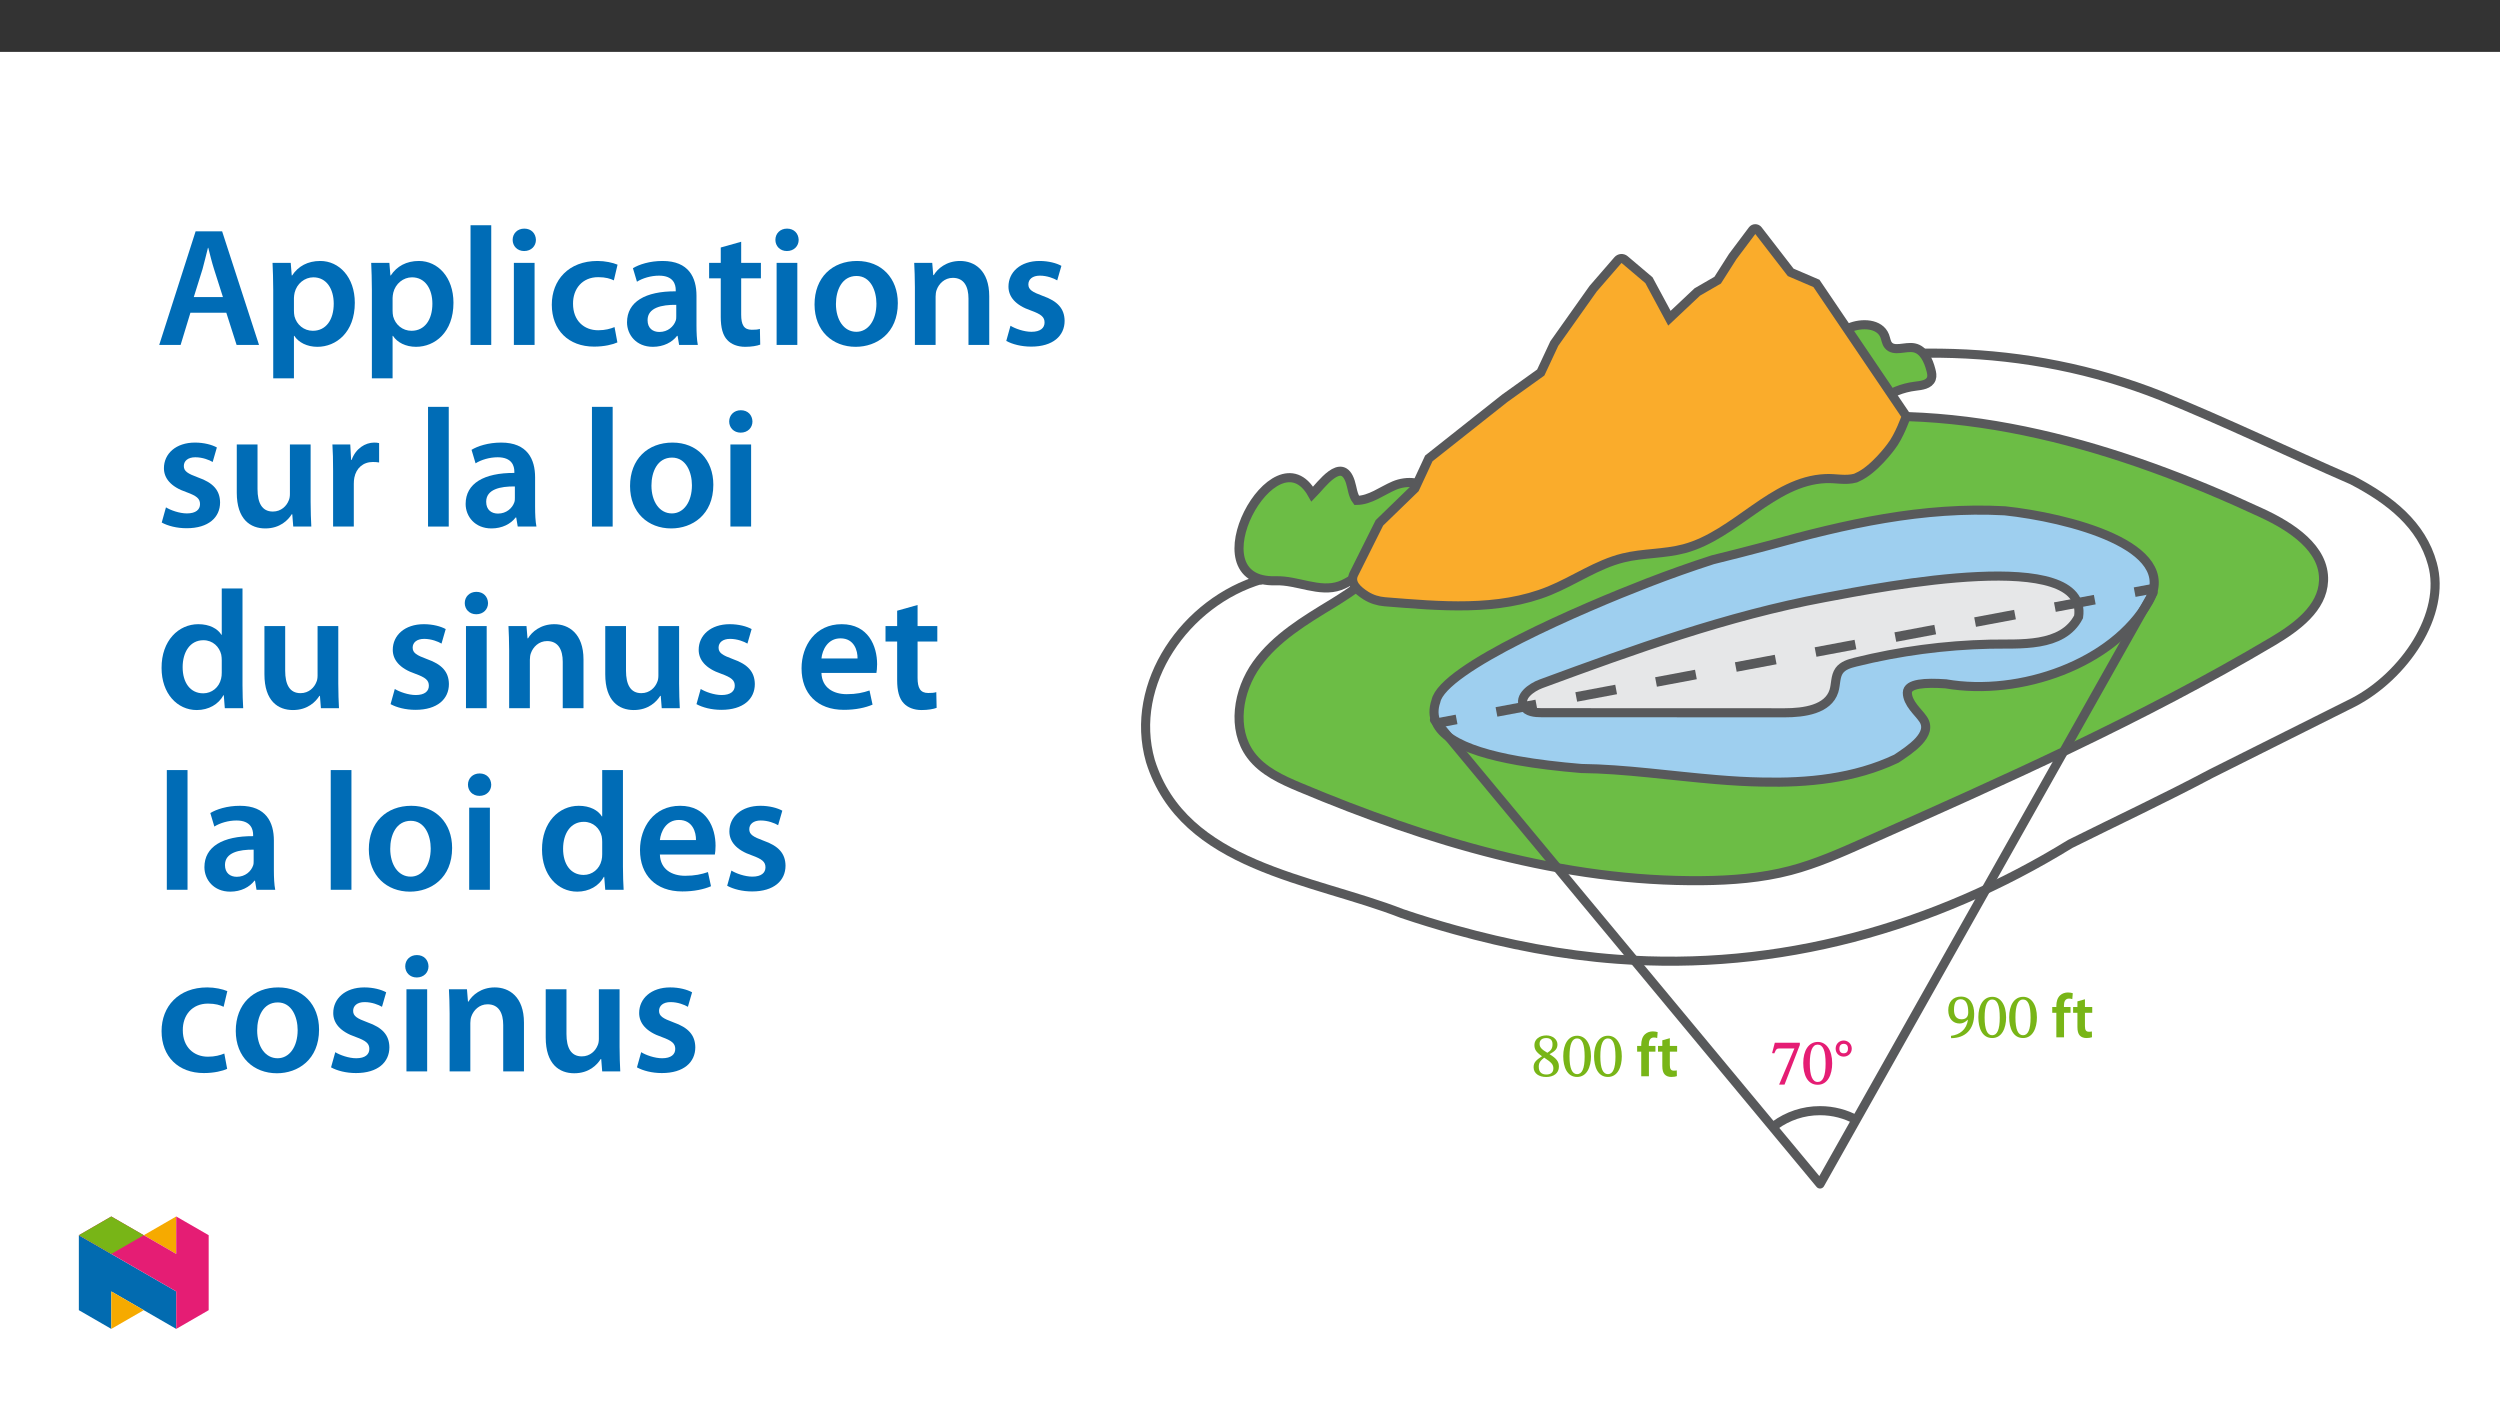 ﻿<?xml version="1.0" encoding="utf-8"?>
<svg xmlns="http://www.w3.org/2000/svg" xmlns:xlink="http://www.w3.org/1999/xlink" viewBox="0 0 960 540" version="1.1">
  <rect x="0" y="0" width="960" height="540" fill="#333333" stroke="none"/>
  <defs>
    <g>
      <symbol overflow="visible" id="glyph0-0">
        <path style="stroke:none;" d="M 8.016 -4.312 L 8.016 -4.703 C 8.016 -7.422 12.031 -9.359 12.031 -13.031 C 12.031 -15.609 9.812 -16.844 7.375 -16.844 C 4.859 -16.844 3.062 -15.312 3.062 -13.297 C 3.062 -12.125 3.609 -11.484 4.406 -11.484 C 5 -11.484 5.578 -11.875 5.578 -12.656 C 5.578 -13.594 5.062 -13.625 5.062 -14.453 C 5.062 -15.219 5.672 -15.719 7.141 -15.719 C 8.734 -15.719 9.656 -14.922 9.656 -12.953 C 9.656 -9.109 6.906 -8.188 6.906 -4.953 L 6.906 -4.234 L 8.016 -4.234 Z M 8.969 -1.266 C 8.969 -2.047 8.391 -2.844 7.516 -2.844 C 6.594 -2.844 5.984 -2.062 5.984 -1.266 C 5.984 -0.453 6.531 0.203 7.5 0.203 C 8.391 0.203 8.969 -0.469 8.969 -1.266 Z M 14.875 4.141 L 14.875 -19.719 L 0.172 -19.719 L 0.172 4.203 L 14.875 4.203 Z M 13.531 2.719 L 1.562 2.719 L 1.562 -18.281 L 13.453 -18.281 L 13.453 2.719 Z M 13.531 2.719 " />
      </symbol>
      <symbol overflow="visible" id="glyph0-1">
        <path style="stroke:none;" d="M 11.609 -15 L 11.609 -15.859 L 2 -15.859 L 0.953 -11.875 L 1.812 -11.781 C 2.547 -13.5 2.688 -13.672 4.078 -13.672 L 9.531 -13.672 L 3.656 0.203 L 5.734 0.203 Z M 11.609 -15 " />
      </symbol>
      <symbol overflow="visible" id="glyph0-2">
        <path style="stroke:none;" d="M 11.703 -7.969 C 11.703 -13.094 9.422 -16.172 6.203 -16.172 C 2.594 -16.172 0.594 -12.781 0.594 -8.047 C 0.594 -3.641 2.141 0.281 6.156 0.281 C 10.062 0.281 11.703 -3.719 11.703 -7.969 Z M 9.172 -7.828 C 9.172 -3.031 8.125 -0.797 6.156 -0.797 C 4.156 -0.797 3.109 -3.094 3.109 -7.922 C 3.109 -12.859 4.156 -15.141 6.125 -15.141 C 8.172 -15.141 9.172 -12.875 9.172 -7.828 Z M 9.172 -7.828 " />
      </symbol>
      <symbol overflow="visible" id="glyph1-0">
        <path style="stroke:none;" d="M 5.719 -3.109 L 5.719 -3.391 C 5.719 -5.281 8.531 -6.641 8.531 -9.203 C 8.531 -11.016 6.875 -11.938 5.156 -11.938 C 3.406 -11.938 2.047 -10.812 2.047 -9.406 C 2.047 -8.578 2.531 -8.031 3.094 -8.031 C 3.5 -8.031 4.016 -8.406 4.016 -8.953 C 4.016 -9.609 3.641 -9.625 3.641 -10.203 C 3.641 -10.734 3.969 -11 5 -11 C 6.125 -11 6.656 -10.531 6.656 -9.156 C 6.656 -6.469 4.719 -5.828 4.719 -3.562 L 4.719 -2.969 L 5.719 -2.969 Z M 6.375 -0.969 C 6.375 -1.516 5.875 -2.141 5.266 -2.141 C 4.625 -2.141 4.078 -1.531 4.078 -0.969 C 4.078 -0.406 4.562 0.141 5.25 0.141 C 5.875 0.141 6.375 -0.422 6.375 -0.969 Z M 10.516 2.812 L 10.516 -13.969 L 0.016 -13.969 L 0.016 2.953 L 10.516 2.953 Z M 9.469 1.75 L 1.203 1.75 L 1.203 -12.797 L 9.312 -12.797 L 9.312 1.75 Z M 9.469 1.75 " />
      </symbol>
      <symbol overflow="visible" id="glyph1-1">
        <path style="stroke:none;" d="M 6.891 -4.641 C 6.891 -6.484 5.391 -7.75 3.781 -7.75 C 2.109 -7.75 0.703 -6.469 0.703 -4.641 C 0.703 -2.828 2.062 -1.562 3.781 -1.562 C 5.516 -1.562 6.891 -2.828 6.891 -4.641 Z M 5.438 -4.641 C 5.438 -3.391 4.812 -2.844 3.781 -2.844 C 2.766 -2.844 2.141 -3.406 2.141 -4.641 C 2.141 -5.891 2.812 -6.469 3.781 -6.469 C 4.812 -6.469 5.438 -5.906 5.438 -4.641 Z M 5.438 -4.641 " />
      </symbol>
      <symbol overflow="visible" id="glyph2-0">
        <path style="stroke:none;" d="M 7.703 -4.156 L 7.703 -4.547 C 7.703 -7.141 11.547 -9.016 11.547 -12.531 C 11.547 -15.016 9.422 -16.203 7.078 -16.203 C 4.656 -16.203 2.938 -14.719 2.938 -12.797 C 2.938 -11.672 3.469 -11.016 4.234 -11.016 C 4.812 -11.016 5.359 -11.422 5.359 -12.172 C 5.359 -13.078 4.859 -13.094 4.859 -13.891 C 4.859 -14.625 5.453 -15.078 6.859 -15.078 C 8.391 -15.078 9.281 -14.344 9.281 -12.453 C 9.281 -8.781 6.625 -7.891 6.625 -4.781 L 6.625 -4.062 L 7.703 -4.062 Z M 8.609 -1.25 C 8.609 -1.984 8.062 -2.766 7.219 -2.766 C 6.328 -2.766 5.734 -2.016 5.734 -1.25 C 5.734 -0.453 6.266 0.188 7.203 0.188 C 8.062 0.188 8.609 -0.484 8.609 -1.25 Z M 14.266 3.938 L 14.266 -18.984 L 0.172 -18.984 L 0.172 4.047 L 14.266 4.047 Z M 12.984 2.562 L 1.5 2.562 L 1.5 -17.547 L 12.906 -17.547 L 12.906 2.562 Z M 12.984 2.562 " />
      </symbol>
      <symbol overflow="visible" id="glyph2-1">
        <path style="stroke:none;" d="M 10.75 -3.688 C 10.75 -5.594 9.891 -6.812 7.094 -8.516 L 7.094 -8.438 C 9.328 -9.656 10.188 -10.516 10.188 -12.266 C 10.188 -14.156 8.312 -15.688 5.953 -15.688 C 3.328 -15.688 1.344 -14.203 1.344 -12.031 C 1.344 -10.406 1.859 -9.344 4.297 -7.656 L 4.297 -7.719 C 2.078 -6.234 1.031 -5.406 1.031 -3.484 C 1.031 -1.047 3.109 0.281 5.875 0.281 C 8.719 0.281 10.75 -1.172 10.75 -3.688 Z M 8.297 -12.312 C 8.297 -10.781 7.812 -9.922 6.312 -9.016 C 4.234 -10.25 3.328 -11.047 3.328 -12.453 C 3.328 -13.906 4.281 -14.672 5.906 -14.672 C 7.438 -14.672 8.297 -13.891 8.297 -12.312 Z M 5.016 -7.203 C 7.906 -5.328 8.625 -4.516 8.625 -2.984 C 8.625 -1.359 7.453 -0.672 5.969 -0.672 C 4.156 -0.672 3.016 -1.531 3.016 -3.688 C 3.016 -5.328 3.781 -6.094 5.094 -7.141 Z M 5.016 -7.203 " />
      </symbol>
      <symbol overflow="visible" id="glyph2-2">
        <path style="stroke:none;" d="M 11.234 -7.672 C 11.234 -12.594 9.031 -15.562 5.953 -15.562 C 2.484 -15.562 0.578 -12.281 0.578 -7.75 C 0.578 -3.516 2.062 0.266 5.906 0.266 C 9.656 0.266 11.234 -3.578 11.234 -7.672 Z M 8.797 -7.531 C 8.797 -2.938 7.797 -0.812 5.906 -0.812 C 4 -0.812 2.984 -2.984 2.984 -7.625 C 2.984 -12.359 4 -14.531 5.875 -14.531 C 7.844 -14.531 8.797 -12.391 8.797 -7.531 Z M 8.797 -7.531 " />
      </symbol>
      <symbol overflow="visible" id="glyph2-3">
        <path style="stroke:none;" d="M 2.031 0.312 C 7.312 0.266 10.812 -2.875 10.812 -9.031 C 10.812 -12.578 9.297 -15.656 5.734 -15.656 C 2.719 -15.656 0.859 -13.656 0.859 -10.422 C 0.859 -7.266 2.625 -5.312 5.234 -5.312 C 6.438 -5.312 7.344 -5.828 8.359 -6.766 L 8.422 -6.766 C 7.906 -2.984 5.281 -0.984 1.891 -0.578 L 1.953 0.328 Z M 3.062 -10.562 C 3.062 -13.625 4.094 -14.625 5.641 -14.625 C 7.75 -14.625 8.531 -12.594 8.531 -9.609 C 8.531 -7.547 7.344 -6.938 5.953 -6.938 C 3.969 -6.938 3.062 -8.344 3.062 -10.562 Z M 3.062 -10.562 " />
      </symbol>
      <symbol overflow="visible" id="glyph3-0">
        <path style="stroke:none;" d="M 0 0 L 11.953 0 L 11.953 -16.734 L 0 -16.734 Z M 5.969 -9.438 L 1.906 -15.531 L 10.047 -15.531 Z M 6.688 -8.359 L 10.75 -14.469 L 10.75 -2.266 Z M 1.906 -1.188 L 5.969 -7.297 L 10.047 -1.188 Z M 1.188 -14.469 L 5.266 -8.359 L 1.188 -2.266 Z M 1.188 -14.469 " />
      </symbol>
      <symbol overflow="visible" id="glyph3-1">
        <path style="stroke:none;" d="M 4.859 0 L 4.859 -9.438 L 7.359 -9.438 L 7.359 -11.641 L 4.828 -11.641 L 4.828 -12.234 C 4.828 -13.672 5.312 -14.891 6.766 -14.891 C 7.312 -14.891 7.703 -14.797 8.031 -14.672 L 8.219 -16.953 C 7.766 -17.094 7.141 -17.234 6.359 -17.234 C 5.328 -17.234 4.188 -16.922 3.328 -16.109 C 2.312 -15.156 1.906 -13.656 1.906 -12.141 L 1.906 -11.641 L 0.328 -11.641 L 0.328 -9.438 L 1.906 -9.438 L 1.906 0 Z M 4.859 0 " />
      </symbol>
      <symbol overflow="visible" id="glyph3-2">
        <path style="stroke:none;" d="M 2.062 -13.812 L 2.062 -11.641 L 0.406 -11.641 L 0.406 -9.438 L 2.062 -9.438 L 2.062 -3.969 C 2.062 -2.438 2.344 -1.359 2.984 -0.688 C 3.531 -0.094 4.422 0.266 5.516 0.266 C 6.438 0.266 7.219 0.125 7.656 -0.047 L 7.609 -2.266 C 7.266 -2.172 6.984 -2.156 6.453 -2.156 C 5.328 -2.156 4.953 -2.875 4.953 -4.297 L 4.953 -9.438 L 7.75 -9.438 L 7.75 -11.641 L 4.953 -11.641 L 4.953 -14.625 Z M 2.062 -13.812 " />
      </symbol>
      <symbol overflow="visible" id="glyph4-0">
        <path style="stroke:none;" d="M 0 0 L 32.375 0 L 32.375 -45.328 L 0 -45.328 Z M 16.188 -25.578 L 5.188 -42.094 L 27.188 -42.094 Z M 18.125 -22.656 L 29.141 -39.172 L 29.141 -6.156 Z M 5.188 -3.234 L 16.188 -19.75 L 27.188 -3.234 Z M 3.234 -39.172 L 14.25 -22.656 L 3.234 -6.156 Z M 3.234 -39.172 " />
      </symbol>
      <symbol overflow="visible" id="glyph4-1">
        <path style="stroke:none;" d="M 27.125 -12.375 L 31.078 0 L 39.688 0 L 25.516 -43.641 L 15.344 -43.641 L 1.359 0 L 9.578 0 L 13.344 -12.375 Z M 14.641 -18.391 L 18 -29.141 C 18.719 -31.734 19.422 -34.766 20.078 -37.297 L 20.203 -37.297 C 20.844 -34.766 21.562 -31.797 22.406 -29.141 L 25.828 -18.391 Z M 14.641 -18.391 " />
      </symbol>
      <symbol overflow="visible" id="glyph4-2">
        <path style="stroke:none;" d="M 4.281 12.828 L 12.234 12.828 L 12.234 -3.5 L 12.375 -3.5 C 13.984 -0.969 17.281 0.719 21.234 0.719 C 28.422 0.719 35.609 -4.797 35.609 -16.188 C 35.609 -26.031 29.594 -32.25 22.344 -32.25 C 17.547 -32.25 13.859 -30.234 11.531 -26.672 L 11.391 -26.672 L 11 -31.531 L 4.016 -31.531 C 4.141 -28.562 4.281 -25.188 4.281 -21.047 Z M 12.234 -18.062 C 12.234 -18.719 12.375 -19.422 12.5 -20.078 C 13.344 -23.562 16.375 -25.969 19.688 -25.969 C 24.797 -25.969 27.516 -21.438 27.516 -15.859 C 27.516 -9.641 24.547 -5.438 19.484 -5.438 C 16.062 -5.438 13.281 -7.766 12.438 -11 C 12.297 -11.719 12.234 -12.438 12.234 -13.203 Z M 12.234 -18.062 " />
      </symbol>
      <symbol overflow="visible" id="glyph4-3">
        <path style="stroke:none;" d="M 4.281 0 L 12.234 0 L 12.234 -45.969 L 4.281 -45.969 Z M 4.281 0 " />
      </symbol>
      <symbol overflow="visible" id="glyph4-4">
        <path style="stroke:none;" d="M 12.234 0 L 12.234 -31.531 L 4.281 -31.531 L 4.281 0 Z M 8.281 -44.672 C 5.641 -44.672 3.812 -42.797 3.812 -40.344 C 3.812 -38.016 5.562 -36.062 8.219 -36.062 C 11 -36.062 12.75 -38.016 12.75 -40.344 C 12.688 -42.797 11 -44.672 8.281 -44.672 Z M 8.281 -44.672 " />
      </symbol>
      <symbol overflow="visible" id="glyph4-5">
        <path style="stroke:none;" d="M 26.359 -6.859 C 24.797 -6.219 22.797 -5.641 20.078 -5.641 C 14.641 -5.641 10.422 -9.328 10.422 -15.797 C 10.359 -21.562 13.984 -26.031 20.078 -26.031 C 22.922 -26.031 24.797 -25.453 26.094 -24.797 L 27.516 -30.828 C 25.703 -31.594 22.734 -32.25 19.812 -32.25 C 8.734 -32.25 2.266 -24.922 2.266 -15.469 C 2.266 -5.703 8.672 0.641 18.516 0.641 C 22.469 0.641 25.766 -0.188 27.453 -0.969 Z M 26.359 -6.859 " />
      </symbol>
      <symbol overflow="visible" id="glyph4-6">
        <path style="stroke:none;" d="M 28.75 -18.906 C 28.75 -25.828 25.828 -32.25 15.734 -32.25 C 10.75 -32.25 6.672 -30.891 4.344 -29.469 L 5.891 -24.281 C 8.031 -25.641 11.266 -26.609 14.375 -26.609 C 19.938 -26.609 20.781 -23.188 20.781 -21.109 L 20.781 -20.594 C 9.125 -20.656 2.078 -16.578 2.078 -8.672 C 2.078 -3.891 5.641 0.719 11.984 0.719 C 16.125 0.719 19.422 -1.031 21.297 -3.5 L 21.5 -3.5 L 22.078 0 L 29.266 0 C 28.875 -1.938 28.75 -4.734 28.75 -7.578 Z M 20.984 -11.078 C 20.984 -10.484 20.984 -9.906 20.781 -9.328 C 20 -7.062 17.734 -4.984 14.5 -4.984 C 11.984 -4.984 9.969 -6.406 9.969 -9.516 C 9.969 -14.312 15.344 -15.469 20.984 -15.406 Z M 20.984 -11.078 " />
      </symbol>
      <symbol overflow="visible" id="glyph4-7">
        <path style="stroke:none;" d="M 5.562 -37.422 L 5.562 -31.531 L 1.094 -31.531 L 1.094 -25.578 L 5.562 -25.578 L 5.562 -10.75 C 5.562 -6.609 6.344 -3.688 8.094 -1.875 C 9.578 -0.266 11.984 0.719 14.953 0.719 C 17.422 0.719 19.547 0.328 20.719 -0.125 L 20.594 -6.156 C 19.688 -5.891 18.906 -5.828 17.484 -5.828 C 14.438 -5.828 13.406 -7.766 13.406 -11.656 L 13.406 -25.578 L 20.984 -25.578 L 20.984 -31.531 L 13.406 -31.531 L 13.406 -39.625 Z M 5.562 -37.422 " />
      </symbol>
      <symbol overflow="visible" id="glyph4-8">
        <path style="stroke:none;" d="M 18.578 -32.25 C 9.062 -32.25 2.266 -25.906 2.266 -15.547 C 2.266 -5.375 9.188 0.719 18.062 0.719 C 26.094 0.719 34.25 -4.469 34.25 -16.062 C 34.25 -25.641 27.969 -32.25 18.578 -32.25 Z M 18.391 -26.484 C 23.828 -26.484 26.031 -20.781 26.031 -15.859 C 26.031 -9.453 22.859 -5.047 18.328 -5.047 C 13.531 -5.047 10.484 -9.641 10.484 -15.734 C 10.484 -20.984 12.75 -26.484 18.391 -26.484 Z M 18.391 -26.484 " />
      </symbol>
      <symbol overflow="visible" id="glyph4-9">
        <path style="stroke:none;" d="M 4.281 0 L 12.234 0 L 12.234 -18.578 C 12.234 -19.484 12.375 -20.469 12.625 -21.109 C 13.469 -23.5 15.672 -25.766 18.844 -25.766 C 23.188 -25.766 24.859 -22.344 24.859 -17.812 L 24.859 0 L 32.828 0 L 32.828 -18.719 C 32.828 -28.688 27.125 -32.25 21.625 -32.25 C 16.375 -32.25 12.953 -29.266 11.531 -26.812 L 11.328 -26.812 L 10.938 -31.531 L 4.016 -31.531 C 4.141 -28.812 4.281 -25.766 4.281 -22.141 Z M 4.281 0 " />
      </symbol>
      <symbol overflow="visible" id="glyph4-10">
        <path style="stroke:none;" d="M 2.328 -1.547 C 4.656 -0.266 8.094 0.641 11.906 0.641 C 20.266 0.641 24.734 -3.5 24.734 -9.266 C 24.672 -13.922 22.078 -16.828 16.312 -18.844 C 12.297 -20.328 10.812 -21.234 10.812 -23.25 C 10.812 -25.188 12.375 -26.609 15.219 -26.609 C 18 -26.609 20.594 -25.578 21.891 -24.797 L 23.5 -30.375 C 21.625 -31.406 18.578 -32.25 15.094 -32.25 C 7.766 -32.25 3.172 -27.969 3.172 -22.406 C 3.172 -18.641 5.703 -15.281 11.844 -13.203 C 15.734 -11.781 17.031 -10.75 17.031 -8.609 C 17.031 -6.547 15.469 -5.047 11.984 -5.047 C 9.125 -5.047 5.703 -6.281 3.953 -7.375 Z M 2.328 -1.547 " />
      </symbol>
      <symbol overflow="visible" id="glyph4-11">
        <path style="stroke:none;" d="M 32.5 -31.531 L 24.547 -31.531 L 24.547 -12.5 C 24.547 -11.594 24.406 -10.688 24.094 -10.031 C 23.312 -7.969 21.234 -5.766 18 -5.766 C 13.797 -5.766 12.109 -9.125 12.109 -14.375 L 12.109 -31.531 L 4.141 -31.531 L 4.141 -13.016 C 4.141 -2.719 9.391 0.719 15.094 0.719 C 20.781 0.719 23.891 -2.531 25.25 -4.734 L 25.453 -4.734 L 25.828 0 L 32.766 0 C 32.641 -2.594 32.5 -5.703 32.5 -9.453 Z M 32.5 -31.531 " />
      </symbol>
      <symbol overflow="visible" id="glyph4-12">
        <path style="stroke:none;" d="M 4.281 0 L 12.234 0 L 12.234 -16.375 C 12.234 -17.219 12.297 -18.062 12.438 -18.781 C 13.141 -22.406 15.797 -24.797 19.547 -24.797 C 20.531 -24.797 21.234 -24.734 21.953 -24.609 L 21.953 -32.047 C 21.297 -32.188 20.844 -32.25 20.078 -32.25 C 16.641 -32.25 12.953 -29.984 11.391 -25.578 L 11.203 -25.578 L 10.875 -31.531 L 4.016 -31.531 C 4.203 -28.75 4.281 -25.641 4.281 -21.375 Z M 4.281 0 " />
      </symbol>
      <symbol overflow="visible" id="glyph4-13">
        <path style="stroke:none;" d="M 25.375 -45.969 L 25.375 -28.172 L 25.25 -28.172 C 23.828 -30.5 20.719 -32.25 16.375 -32.25 C 8.812 -32.25 2.203 -25.969 2.266 -15.406 C 2.266 -5.703 8.219 0.719 15.797 0.719 C 20.328 0.719 24.156 -1.484 26.031 -4.984 L 26.156 -4.984 L 26.547 0 L 33.609 0 C 33.469 -2.141 33.344 -5.641 33.344 -8.875 L 33.344 -45.969 Z M 25.375 -13.656 C 25.375 -12.828 25.312 -12.047 25.125 -11.328 C 24.344 -7.906 21.5 -5.703 18.266 -5.703 C 13.203 -5.703 10.359 -9.906 10.359 -15.734 C 10.359 -21.562 13.203 -26.094 18.328 -26.094 C 21.953 -26.094 24.469 -23.562 25.188 -20.531 C 25.312 -19.875 25.375 -19.031 25.375 -18.391 Z M 25.375 -13.656 " />
      </symbol>
      <symbol overflow="visible" id="glyph4-14">
        <path style="stroke:none;" d="M 31.016 -13.531 C 31.141 -14.25 31.281 -15.406 31.281 -16.906 C 31.281 -23.828 27.906 -32.25 17.672 -32.25 C 7.578 -32.25 2.266 -24.016 2.266 -15.281 C 2.266 -5.641 8.281 0.641 18.516 0.641 C 23.047 0.641 26.812 -0.188 29.531 -1.359 L 28.359 -6.797 C 25.906 -5.953 23.312 -5.375 19.625 -5.375 C 14.5 -5.375 10.094 -7.828 9.906 -13.531 Z M 9.906 -19.094 C 10.234 -22.344 12.297 -26.812 17.219 -26.812 C 22.531 -26.812 23.828 -22.016 23.766 -19.094 Z M 9.906 -19.094 " />
      </symbol>
    </g>
    <clipPath id="clip1">
      <path d="M 438.156 86.078 L 936.836 86.078 L 936.836 419 L 438.156 419 Z M 438.156 86.078 " />
    </clipPath>
    <clipPath id="clip2">
      <path d="M 438.156 110 L 936.836 110 L 936.836 388 L 438.156 388 Z M 438.156 110 " />
    </clipPath>
    <clipPath id="clip3">
      <path d="M 601 86.078 L 792 86.078 L 792 215 L 601 215 Z M 601 86.078 " />
    </clipPath>
    <clipPath id="clip4">
      <path d="M 438.156 131 L 617 131 L 617 276 L 438.156 276 Z M 438.156 131 " />
    </clipPath>
    <clipPath id="clip5">
      <path d="M 549 225 L 829 225 L 829 456.398 L 549 456.398 Z M 549 225 " />
    </clipPath>
    <clipPath id="clip6">
      <path d="M 632 377 L 763 377 L 763 456.398 L 632 456.398 Z M 632 377 " />
    </clipPath>
    <clipPath id="clip7">
      <path d="M 469 86.078 L 782 86.078 L 782 283 L 469 283 Z M 469 86.078 " />
    </clipPath>
    <clipPath id="clip8">
      <path d="M 30.277 474 L 68 474 L 68 510.301 L 30.277 510.301 Z M 30.277 474 " />
    </clipPath>
    <clipPath id="clip9">
      <path d="M 42 495 L 56 495 L 56 510.301 L 42 510.301 Z M 42 495 " />
    </clipPath>
    <clipPath id="clip10">
      <path d="M 55 467.125 L 68 467.125 L 68 482 L 55 482 Z M 55 467.125 " />
    </clipPath>
    <clipPath id="clip11">
      <path d="M 30.277 467.125 L 80.133 467.125 L 80.133 510.301 L 30.277 510.301 Z M 30.277 467.125 " />
    </clipPath>
    <clipPath id="clip12">
      <path d="M 30.277 467.125 L 56 467.125 L 56 482 L 30.277 482 Z M 30.277 467.125 " />
    </clipPath>
  </defs>
  <g id="surface1">
    <path style=" stroke:none;fill-rule:nonzero;fill:rgb(100%,100%,100%);fill-opacity:1;" d="M 0 559.926 L 960 559.926 L 960 19.926 L 0 19.926 Z M 0 559.926 " />
    <path style=" stroke:none;fill-rule:nonzero;fill:rgb(100%,100%,100%);fill-opacity:1;" d="M 484.473 222.469 C 455.344 230.992 433.242 262.445 441.742 292.195 C 454.492 332.992 503.793 337.242 538.438 350.82 C 545.137 353.082 551.898 355.156 558.699 357.043 C 579.102 362.711 599.879 366.789 621.043 368.34 C 682.785 373 742.586 356.305 795.012 324.043 C 803.941 319.594 812.973 315.23 822.016 310.789 C 831.059 306.348 840.121 301.824 849.117 297.047 C 858.156 292.523 867.219 287.988 876.316 283.43 C 885.414 278.875 894.551 274.301 903.742 269.707 C 923.156 259.609 939.469 235.922 934.031 216.508 C 931.992 209.031 927.938 202.891 922.57 197.672 C 917.203 192.453 910.52 188.16 903.227 184.355 C 878.891 173.793 854.812 162.141 829.961 152.047 C 777.293 131.172 722.957 131.992 670.391 144.395 C 659.875 146.875 649.43 149.82 639.062 153.16 C 633.078 154.762 627.645 157.094 621.82 159.422 C 590.754 172.367 560.379 185.484 529.543 197.969 C 521.832 201.09 514.094 204.172 506.309 207.199 C 497.84 211.449 487.605 212.328 480.027 218.754 C 479.539 220.461 483.531 223.961 484.473 222.469 " />
    <g clip-path="url(#clip1)" clip-rule="nonzero">
      <path style="fill:none;stroke-width:4.112;stroke-linecap:butt;stroke-linejoin:miter;stroke:rgb(34.499%,34.9%,35.699%);stroke-opacity:1;stroke-miterlimit:10;" d="M -0.001 -0 C -34.271 -10.028 -60.272 -47.031 -50.272 -82.031 C -35.272 -130.028 22.729 -135.028 63.487 -151.002 C 71.368 -153.663 79.323 -156.103 87.324 -158.323 C 111.327 -164.991 135.771 -169.789 160.67 -171.613 C 233.308 -177.096 303.661 -157.454 365.339 -119.499 C 375.844 -114.265 386.469 -109.132 397.108 -103.906 C 407.747 -98.681 418.409 -93.36 428.992 -87.739 C 439.627 -82.417 450.288 -77.082 460.991 -71.719 C 471.695 -66.361 482.444 -60.979 493.257 -55.575 C 516.097 -43.695 535.288 -15.827 528.891 7.013 C 526.492 15.809 521.722 23.033 515.408 29.173 C 509.093 35.312 501.23 40.363 492.65 44.839 C 464.02 57.265 435.693 70.974 406.456 82.849 C 344.493 107.408 280.569 106.443 218.726 91.852 C 206.354 88.934 194.066 85.469 181.869 81.539 C 174.829 79.655 168.436 76.912 161.584 74.173 C 125.036 58.943 89.3 43.511 53.023 28.823 C 43.951 25.151 34.847 21.526 25.688 17.964 C 15.725 12.964 3.684 11.93 -5.231 4.37 C -5.805 2.362 -1.109 -1.756 -0.001 -0 Z M -0.001 -0 " transform="matrix(0.85,0,0,-0.85,484.474,222.469)" />
    </g>
    <path style=" stroke:none;fill-rule:nonzero;fill:rgb(42.4%,74.1%,27.1%);fill-opacity:1;" d="M 511.668 231.754 C 500.984 238.258 489.891 244.887 482.602 255.047 C 475.309 265.211 472.867 280.016 480.359 290.031 C 484.922 296.129 492.223 299.426 499.246 302.375 C 548.285 322.969 600.406 338.711 653.59 338.172 C 664.984 338.059 676.441 337.18 687.465 334.293 C 697.375 331.699 706.785 327.52 716.145 323.359 C 769.309 299.73 822.617 276.027 872.648 246.336 C 881.777 240.918 891.832 233.617 892.242 223.012 C 892.727 210.543 879.844 202.262 868.531 197 C 813.844 171.547 753.281 153.223 693.629 162.152 C 669.285 165.793 645.855 173.867 622.586 181.902 C 613.504 181.902 600.402 189.559 591.73 192.555 C 580.16 196.551 568.602 200.57 557.02 204.539 C 538.547 210.871 528.297 221.625 511.668 231.754 " />
    <g clip-path="url(#clip2)" clip-rule="nonzero">
      <path style="fill:none;stroke-width:4.112;stroke-linecap:butt;stroke-linejoin:miter;stroke:rgb(34.499%,34.9%,35.699%);stroke-opacity:1;stroke-miterlimit:10;" d="M 0 -0.001 C -12.569 -7.652 -25.62 -15.451 -34.196 -27.404 C -42.776 -39.362 -45.648 -56.779 -36.834 -68.562 C -31.466 -75.736 -22.877 -79.615 -14.614 -83.084 C 43.079 -107.312 104.398 -125.832 166.967 -125.198 C 180.372 -125.065 193.851 -124.031 206.82 -120.635 C 218.479 -117.583 229.55 -112.666 240.561 -107.772 C 303.107 -79.973 365.823 -52.087 424.683 -17.156 C 435.423 -10.782 447.252 -2.193 447.734 10.284 C 448.304 24.953 433.148 34.696 419.839 40.886 C 355.501 70.831 284.251 92.389 214.072 81.884 C 185.432 77.6 157.868 68.101 130.492 58.648 C 119.807 58.648 104.393 49.641 94.191 46.116 C 80.579 41.415 66.981 36.686 53.355 32.017 C 31.622 24.567 19.563 11.916 0 -0.001 Z M 0 -0.001 " transform="matrix(0.85,0,0,-0.85,511.668,231.753)" />
    </g>
    <path style=" stroke:none;fill-rule:nonzero;fill:rgb(62%,81.2%,93.7%);fill-opacity:1;" d="M 732.422 265.977 C 732.441 270.094 736.691 273.492 738.391 276.043 C 742.641 281.992 733.293 287.945 728.191 291.344 C 712.043 298.992 694.191 300.695 676.727 300.312 C 670.926 300.219 665.074 299.859 659.203 299.371 C 641.598 297.91 623.871 295.285 607.18 295.098 C 598.438 294.367 590.238 293.398 582.934 292.098 C 561.035 288.211 547.246 281.355 551.391 269.242 C 553.941 256.492 608.262 233.254 632.801 223.777 C 640.98 220.617 649.281 217.66 657.664 214.953 C 664.355 213.348 671.457 211.461 678.805 209.543 C 708.641 201.242 738.391 194.445 769.84 196.145 C 793.641 198.695 837.371 209.504 825.09 230.992 C 811.492 254.793 775.793 267.543 747.172 262.586 C 739.395 262.074 732.449 262.375 732.422 265.977 " />
    <path style="fill:none;stroke-width:4.112;stroke-linecap:butt;stroke-linejoin:miter;stroke:rgb(34.499%,34.9%,35.699%);stroke-opacity:1;stroke-miterlimit:10;" d="M -0.001 0.001 C 0.022 -4.843 5.022 -8.841 7.021 -11.842 C 12.021 -18.841 1.023 -25.844 -4.978 -29.843 C -23.977 -38.841 -44.978 -40.844 -65.525 -40.394 C -72.35 -40.284 -79.234 -39.861 -86.141 -39.287 C -106.853 -37.568 -127.708 -34.48 -147.345 -34.259 C -157.63 -33.4 -167.276 -32.26 -175.87 -30.73 C -201.633 -26.157 -217.855 -18.092 -212.979 -3.841 C -209.978 11.159 -146.072 38.498 -117.203 49.647 C -107.58 53.365 -97.814 56.844 -87.952 60.029 C -80.08 61.917 -71.725 64.137 -63.08 66.394 C -27.979 76.159 7.021 84.156 44.02 82.156 C 72.021 79.156 123.468 66.44 109.02 41.159 C 93.023 13.158 51.023 -1.842 17.352 3.99 C 8.202 4.592 0.031 4.238 -0.001 0.001 Z M -0.001 0.001 " transform="matrix(0.85,0,0,-0.85,732.423,265.978)" />
    <path style=" stroke:none;fill-rule:nonzero;fill:rgb(90.199%,90.599%,90.999%);fill-opacity:1;" d="M 764.109 247.367 C 746.723 247.754 729.383 250.066 712.504 254.25 C 710.176 254.828 707.668 255.566 706.27 257.512 C 704.676 259.73 705.039 262.77 704.219 265.375 C 701.996 272.43 692.727 273.715 685.332 273.711 C 654.203 273.699 623.074 273.688 591.945 273.676 C 589.414 273.676 586.398 273.41 585.148 271.207 C 583.098 267.586 587.891 264.008 591.793 262.566 C 627.344 249.461 663.258 236.465 700.605 229.488 C 723.648 225.188 802.141 209.742 798.176 236.867 C 791.941 248.844 775.445 247.113 764.109 247.367 " />
    <path style="fill:none;stroke-width:4.112;stroke-linecap:butt;stroke-linejoin:miter;stroke:rgb(34.499%,34.9%,35.699%);stroke-opacity:1;stroke-miterlimit:10;" d="M 0.001 -0 C -20.454 -0.455 -40.854 -3.176 -60.712 -8.098 C -63.451 -8.778 -66.401 -9.647 -68.046 -11.935 C -69.921 -14.546 -69.494 -18.121 -70.459 -21.186 C -73.074 -29.486 -83.979 -30.998 -92.678 -30.993 C -129.301 -30.979 -165.923 -30.966 -202.545 -30.952 C -205.523 -30.952 -209.071 -30.639 -210.542 -28.047 C -212.954 -23.787 -207.315 -19.578 -202.724 -17.882 C -160.9 -2.464 -118.648 12.826 -74.71 21.034 C -47.6 26.093 44.743 44.264 40.079 12.352 C 32.744 -1.738 13.337 0.298 0.001 -0 Z M 0.001 -0 " transform="matrix(0.85,0,0,-0.85,764.109,247.367)" />
    <path style=" stroke:none;fill-rule:nonzero;fill:rgb(42.4%,74.1%,27.1%);fill-opacity:1;" d="M 693.27 124.434 C 694.055 126.844 694.164 129.574 695.715 131.578 C 700.918 131.504 705.32 127.949 710.102 125.902 C 714.883 123.855 721.812 124.141 723.719 128.98 C 724.184 130.172 724.289 131.539 725.086 132.543 C 727.246 135.258 731.633 132.898 735.039 133.574 C 738.719 134.305 740.527 138.43 741.473 142.062 C 741.762 143.168 742.023 144.355 741.629 145.43 C 740.801 147.672 737.855 148.02 735.484 148.301 C 730.527 148.895 725.738 150.836 721.773 153.863 C 719.262 155.781 716.984 158.172 713.988 159.176 C 709.25 160.766 703.953 158.484 699.098 159.676 C 695.566 160.539 692.707 163.129 689.285 164.344 C 681.426 167.129 672.949 162.184 664.617 162.438 C 631.934 163.445 664.457 103.699 678.668 129.184 C 681.992 125.84 689.988 114.324 693.27 124.434 " />
    <g clip-path="url(#clip3)" clip-rule="nonzero">
      <path style="fill:none;stroke-width:4.112;stroke-linecap:butt;stroke-linejoin:miter;stroke:rgb(34.499%,34.9%,35.699%);stroke-opacity:1;stroke-miterlimit:10;" d="M -0.001 -0.002 C 0.922 -2.838 1.051 -6.05 2.875 -8.407 C 8.997 -8.32 14.176 -4.138 19.801 -1.73 C 25.426 0.678 33.579 0.343 35.821 -5.351 C 36.368 -6.753 36.492 -8.362 37.43 -9.543 C 39.971 -12.737 45.132 -9.961 49.139 -10.756 C 53.468 -11.615 55.596 -16.468 56.708 -20.742 C 57.048 -22.043 57.356 -23.44 56.892 -24.703 C 55.918 -27.341 52.453 -27.75 49.663 -28.081 C 43.831 -28.78 38.197 -31.064 33.533 -34.625 C 30.578 -36.882 27.898 -39.694 24.374 -40.875 C 18.799 -42.746 12.567 -40.062 6.855 -41.464 C 2.701 -42.479 -0.663 -45.526 -4.689 -46.955 C -13.935 -50.232 -23.908 -44.414 -33.71 -44.713 C -72.161 -45.898 -33.899 24.391 -17.18 -5.59 C -13.269 -1.657 -3.862 11.891 -0.001 -0.002 Z M -0.001 -0.002 " transform="matrix(0.85,0,0,-0.85,693.271,124.432)" />
    </g>
    <path style=" stroke:none;fill-rule:nonzero;fill:rgb(42.4%,74.1%,27.1%);fill-opacity:1;" d="M 518.523 185.012 C 519.309 187.422 519.418 190.152 520.969 192.156 C 526.172 192.082 530.574 188.527 535.355 186.48 C 540.141 184.434 547.066 184.719 548.973 189.559 C 549.441 190.75 549.543 192.117 550.34 193.121 C 552.5 195.836 556.887 193.477 560.289 194.152 C 563.973 194.883 565.781 199.008 566.727 202.641 C 567.016 203.746 567.277 204.934 566.883 206.008 C 566.055 208.25 563.109 208.598 560.738 208.883 C 555.781 209.473 550.996 211.414 547.027 214.441 C 544.516 216.359 542.238 218.75 539.242 219.754 C 534.504 221.344 529.207 219.062 524.352 220.254 C 520.824 221.117 517.961 223.707 514.539 224.922 C 506.68 227.707 498.203 222.762 489.871 223.016 C 457.188 224.027 489.711 164.277 503.922 189.762 C 507.246 186.418 515.242 174.902 518.523 185.012 " />
    <g clip-path="url(#clip4)" clip-rule="nonzero">
      <path style="fill:none;stroke-width:4.112;stroke-linecap:butt;stroke-linejoin:miter;stroke:rgb(34.499%,34.9%,35.699%);stroke-opacity:1;stroke-miterlimit:10;" d="M -0.001 -0.002 C 0.923 -2.837 1.051 -6.049 2.876 -8.407 C 8.997 -8.32 14.176 -4.138 19.801 -1.729 C 25.431 0.679 33.579 0.343 35.822 -5.351 C 36.373 -6.752 36.492 -8.361 37.43 -9.542 C 39.971 -12.736 45.132 -9.96 49.135 -10.755 C 53.469 -11.615 55.596 -16.468 56.708 -20.741 C 57.049 -22.042 57.356 -23.439 56.892 -24.703 C 55.918 -27.341 52.453 -27.75 49.663 -28.085 C 43.832 -28.779 38.202 -31.063 33.533 -34.625 C 30.578 -36.881 27.899 -39.694 24.374 -40.875 C 18.799 -42.745 12.568 -40.061 6.856 -41.463 C 2.706 -42.479 -0.663 -45.525 -4.689 -46.955 C -13.935 -50.231 -23.907 -44.413 -33.71 -44.712 C -72.161 -45.902 -33.898 24.392 -17.179 -5.59 C -13.269 -1.656 -3.861 11.892 -0.001 -0.002 Z M -0.001 -0.002 " transform="matrix(0.85,0,0,-0.85,518.524,185.01)" />
    </g>
    <path style="fill:none;stroke-width:4.357;stroke-linecap:butt;stroke-linejoin:miter;stroke:rgb(34.499%,34.9%,35.699%);stroke-opacity:1;stroke-miterlimit:10;" d="M -0.002 0.002 L 9.336 1.753 " transform="matrix(0.85,0,0,-0.85,551.392,277.744)" />
    <path style="fill:none;stroke-width:4.357;stroke-linecap:butt;stroke-linejoin:miter;stroke:rgb(34.499%,34.9%,35.699%);stroke-opacity:1;stroke-dasharray:18.334,18.334;stroke-miterlimit:10;" d="M -0.001 0 L 279.296 52.422 " transform="matrix(0.85,0,0,-0.85,574.645,273.379)" />
    <path style="fill:none;stroke-width:4.357;stroke-linecap:butt;stroke-linejoin:miter;stroke:rgb(34.499%,34.9%,35.699%);stroke-opacity:1;stroke-miterlimit:10;" d="M 0.002 0.001 L 9.335 1.752 " transform="matrix(0.85,0,0,-0.85,819.706,227.384)" />
    <g clip-path="url(#clip5)" clip-rule="nonzero">
      <path style="fill:none;stroke-width:4.089;stroke-linecap:round;stroke-linejoin:round;stroke:rgb(34.499%,34.9%,35.699%);stroke-opacity:1;stroke-miterlimit:10;" d="M 0.001 0 L 174.211 -209.701 L 324.68 57.436 " transform="matrix(0.85,0,0,-0.85,550.815,276.414)" />
    </g>
    <g clip-path="url(#clip6)" clip-rule="nonzero">
      <path style="fill:none;stroke-width:4.112;stroke-linecap:butt;stroke-linejoin:miter;stroke:rgb(34.499%,34.9%,35.699%);stroke-opacity:1;stroke-miterlimit:10;" d="M 0.002 -0.002 C 5.696 4.148 12.704 6.602 20.291 6.602 C 26.288 6.602 31.927 5.072 36.84 2.383 " transform="matrix(0.85,0,0,-0.85,681.62,432.108)" />
    </g>
    <path style=" stroke:none;fill-rule:nonzero;fill:rgb(98%,67.499%,16.899%);fill-opacity:1;" d="M 519.91 220.359 C 518.145 223.824 521.207 226.613 524.488 228.699 C 526.676 230.086 529.188 230.867 531.77 231.074 C 552.902 232.75 575.223 234.902 594.965 226.852 C 604.551 222.941 613.23 216.719 623.281 214.238 C 630.965 212.344 639.09 212.742 646.738 210.695 C 666.477 205.41 680.621 184.648 701.035 183.781 C 705.133 183.605 708.555 184.645 712.52 183.594 L 713.293 183.223 C 719.656 180.457 726.105 171.605 726.105 171.605 C 729.305 167.609 732.02 159.82 732.02 159.82 L 697.516 108.824 L 687.621 104.582 L 675.07 88.34 C 674.539 87.652 673.496 87.66 672.977 88.355 L 665.355 98.516 L 659.582 107.59 L 651.746 112.125 L 641.055 122.195 L 633.191 107.59 L 623.895 99.723 C 623.105 99.055 621.926 99.145 621.25 99.926 L 611.75 110.887 L 596.852 131.918 L 591.648 143.051 L 577.828 152.945 L 548.66 176.035 L 543.301 187.582 L 529.691 200.777 L 522.309 215.562 Z M 519.91 220.359 " />
    <g clip-path="url(#clip7)" clip-rule="nonzero">
      <path style="fill:none;stroke-width:4.112;stroke-linecap:butt;stroke-linejoin:miter;stroke:rgb(34.499%,34.9%,35.699%);stroke-opacity:1;stroke-miterlimit:10;" d="M 0.001 -0.001 C -2.076 -4.077 1.527 -7.359 5.387 -9.813 C 7.961 -11.444 10.916 -12.363 13.954 -12.607 C 38.816 -14.578 65.075 -17.11 88.301 -7.639 C 99.579 -3.039 109.79 4.282 121.614 7.2 C 130.654 9.429 140.213 8.96 149.211 11.368 C 172.433 17.586 189.073 42.012 213.09 43.032 C 217.91 43.239 221.936 42.016 226.601 43.253 L 227.511 43.689 C 234.997 46.943 242.584 57.357 242.584 57.357 C 246.348 62.058 249.542 71.221 249.542 71.221 L 208.949 131.217 L 197.308 136.208 L 182.543 155.316 C 181.918 156.125 180.691 156.116 180.08 155.298 L 171.114 143.345 L 164.321 132.669 L 155.103 127.334 L 142.524 115.486 L 133.273 132.669 L 122.336 141.925 C 121.408 142.71 120.02 142.605 119.225 141.686 L 108.048 128.79 L 90.521 104.048 L 84.399 90.95 L 68.14 79.31 L 33.825 52.145 L 27.52 38.561 L 11.509 23.037 L 2.823 5.642 Z M 0.001 -0.001 " transform="matrix(0.85,0,0,-0.85,519.909,220.359)" />
    </g>
    <g style="fill:rgb(89.803%,11.374%,45.49%);fill-opacity:1;">
      <use xlink:href="#glyph0-1" x="679.527" y="416.274" />
      <use xlink:href="#glyph0-2" x="691.856" y="416.274" />
    </g>
    <g style="fill:rgb(89.803%,11.374%,45.49%);fill-opacity:1;">
      <use xlink:href="#glyph1-1" x="704.185" y="407.307" />
    </g>
    <g style="fill:rgb(47.06%,70.979%,9.021%);fill-opacity:1;">
      <use xlink:href="#glyph2-1" x="587.871" y="413.285" />
      <use xlink:href="#glyph2-2" x="599.707" y="413.285" />
      <use xlink:href="#glyph2-2" x="611.542" y="413.285" />
    </g>
    <g style="fill:rgb(47.06%,70.979%,9.021%);fill-opacity:1;">
      <use xlink:href="#glyph3-1" x="628.327" y="413.285" />
    </g>
    <g style="fill:rgb(47.06%,70.979%,9.021%);fill-opacity:1;">
      <use xlink:href="#glyph3-2" x="636.265" y="413.285" />
    </g>
    <g style="fill:rgb(47.06%,70.979%,9.021%);fill-opacity:1;">
      <use xlink:href="#glyph2-3" x="747.273" y="398.341" />
      <use xlink:href="#glyph2-2" x="759.109" y="398.341" />
      <use xlink:href="#glyph2-2" x="770.944" y="398.341" />
    </g>
    <g style="fill:rgb(47.06%,70.979%,9.021%);fill-opacity:1;">
      <use xlink:href="#glyph3-1" x="787.729" y="398.341" />
    </g>
    <g style="fill:rgb(47.06%,70.979%,9.021%);fill-opacity:1;">
      <use xlink:href="#glyph3-2" x="795.667" y="398.341" />
    </g>
    <g style="fill:rgb(0%,42.354%,71.373%);fill-opacity:1;">
      <use xlink:href="#glyph4-1" x="59.776" y="132.461" />
    </g>
    <g style="fill:rgb(0%,42.354%,71.373%);fill-opacity:1;">
      <use xlink:href="#glyph4-2" x="100.638" y="132.461" />
      <use xlink:href="#glyph4-2" x="138.521" y="132.461" />
      <use xlink:href="#glyph4-3" x="176.404" y="132.461" />
      <use xlink:href="#glyph4-4" x="193.046" y="132.461" />
      <use xlink:href="#glyph4-5" x="209.624" y="132.461" />
      <use xlink:href="#glyph4-6" x="238.7" y="132.461" />
    </g>
    <g style="fill:rgb(0%,42.354%,71.373%);fill-opacity:1;">
      <use xlink:href="#glyph4-7" x="271.208" y="132.461" />
      <use xlink:href="#glyph4-4" x="293.938" y="132.461" />
      <use xlink:href="#glyph4-8" x="310.516" y="132.461" />
      <use xlink:href="#glyph4-9" x="347.039" y="132.461" />
      <use xlink:href="#glyph4-10" x="384.08" y="132.461" />
    </g>
    <g style="fill:rgb(0%,42.354%,71.373%);fill-opacity:1;">
      <use xlink:href="#glyph4-10" x="59.776" y="202.2" />
      <use xlink:href="#glyph4-11" x="86.78" y="202.2" />
      <use xlink:href="#glyph4-12" x="123.627" y="202.2" />
    </g>
    <g style="fill:rgb(0%,42.354%,71.373%);fill-opacity:1;">
      <use xlink:href="#glyph4-3" x="160.085" y="202.2" />
      <use xlink:href="#glyph4-6" x="176.727" y="202.2" />
    </g>
    <g style="fill:rgb(0%,42.354%,71.373%);fill-opacity:1;">
      <use xlink:href="#glyph4-3" x="223.029" y="202.2" />
      <use xlink:href="#glyph4-8" x="239.671" y="202.2" />
      <use xlink:href="#glyph4-4" x="276.194" y="202.2" />
    </g>
    <g style="fill:rgb(0%,42.354%,71.373%);fill-opacity:1;">
      <use xlink:href="#glyph4-13" x="59.776" y="271.938" />
      <use xlink:href="#glyph4-11" x="97.4" y="271.938" />
    </g>
    <g style="fill:rgb(0%,42.354%,71.373%);fill-opacity:1;">
      <use xlink:href="#glyph4-10" x="147.651" y="271.938" />
      <use xlink:href="#glyph4-4" x="174.655" y="271.938" />
      <use xlink:href="#glyph4-9" x="191.233" y="271.938" />
      <use xlink:href="#glyph4-11" x="228.274" y="271.938" />
      <use xlink:href="#glyph4-10" x="265.121" y="271.938" />
    </g>
    <g style="fill:rgb(0%,42.354%,71.373%);fill-opacity:1;">
      <use xlink:href="#glyph4-14" x="305.529" y="271.938" />
      <use xlink:href="#glyph4-7" x="338.944" y="271.938" />
    </g>
    <g style="fill:rgb(0%,42.354%,71.373%);fill-opacity:1;">
      <use xlink:href="#glyph4-3" x="59.776" y="341.676" />
      <use xlink:href="#glyph4-6" x="76.419" y="341.676" />
    </g>
    <g style="fill:rgb(0%,42.354%,71.373%);fill-opacity:1;">
      <use xlink:href="#glyph4-3" x="122.72" y="341.676" />
      <use xlink:href="#glyph4-8" x="139.363" y="341.676" />
      <use xlink:href="#glyph4-4" x="175.886" y="341.676" />
    </g>
    <g style="fill:rgb(0%,42.354%,71.373%);fill-opacity:1;">
      <use xlink:href="#glyph4-13" x="205.868" y="341.676" />
      <use xlink:href="#glyph4-14" x="243.492" y="341.676" />
      <use xlink:href="#glyph4-10" x="276.907" y="341.676" />
    </g>
    <g style="fill:rgb(0%,42.354%,71.373%);fill-opacity:1;">
      <use xlink:href="#glyph4-5" x="59.776" y="411.415" />
    </g>
    <g style="fill:rgb(0%,42.354%,71.373%);fill-opacity:1;">
      <use xlink:href="#glyph4-8" x="88.269" y="411.415" />
      <use xlink:href="#glyph4-10" x="124.792" y="411.415" />
      <use xlink:href="#glyph4-4" x="151.796" y="411.415" />
      <use xlink:href="#glyph4-9" x="168.374" y="411.415" />
      <use xlink:href="#glyph4-11" x="205.415" y="411.415" />
      <use xlink:href="#glyph4-10" x="242.262" y="411.415" />
    </g>
    <g clip-path="url(#clip8)" clip-rule="nonzero">
      <path style=" stroke:none;fill-rule:nonzero;fill:rgb(0.8%,42%,68.999%);fill-opacity:1;" d="M 30.277 503.105 L 42.738 510.301 L 42.738 495.91 L 67.668 510.301 L 67.668 495.91 L 30.277 474.32 Z M 30.277 503.105 " />
    </g>
    <g clip-path="url(#clip9)" clip-rule="nonzero">
      <path style=" stroke:none;fill-rule:nonzero;fill:rgb(96.1%,66.699%,0%);fill-opacity:1;" d="M 42.738 510.301 L 55.203 503.105 L 42.738 495.91 Z M 42.738 510.301 " />
    </g>
    <g clip-path="url(#clip10)" clip-rule="nonzero">
      <path style=" stroke:none;fill-rule:nonzero;fill:rgb(96.1%,66.699%,0%);fill-opacity:1;" d="M 67.668 467.125 L 55.203 474.32 L 67.668 481.516 Z M 67.668 467.125 " />
    </g>
    <g clip-path="url(#clip11)" clip-rule="nonzero">
      <path style=" stroke:none;fill-rule:nonzero;fill:rgb(89.799%,11.4%,45.499%);fill-opacity:1;" d="M 67.668 467.125 L 67.668 481.516 L 42.738 467.125 L 30.277 474.32 L 67.668 495.91 L 67.668 510.301 L 80.133 503.105 L 80.133 474.32 Z M 67.668 467.125 " />
    </g>
    <g clip-path="url(#clip12)" clip-rule="nonzero">
      <path style=" stroke:none;fill-rule:nonzero;fill:rgb(47.099%,70.999%,9%);fill-opacity:1;" d="M 42.738 467.125 L 30.277 474.32 L 42.738 481.516 L 55.203 474.32 Z M 42.738 467.125 " />
    </g>
  </g>
</svg>